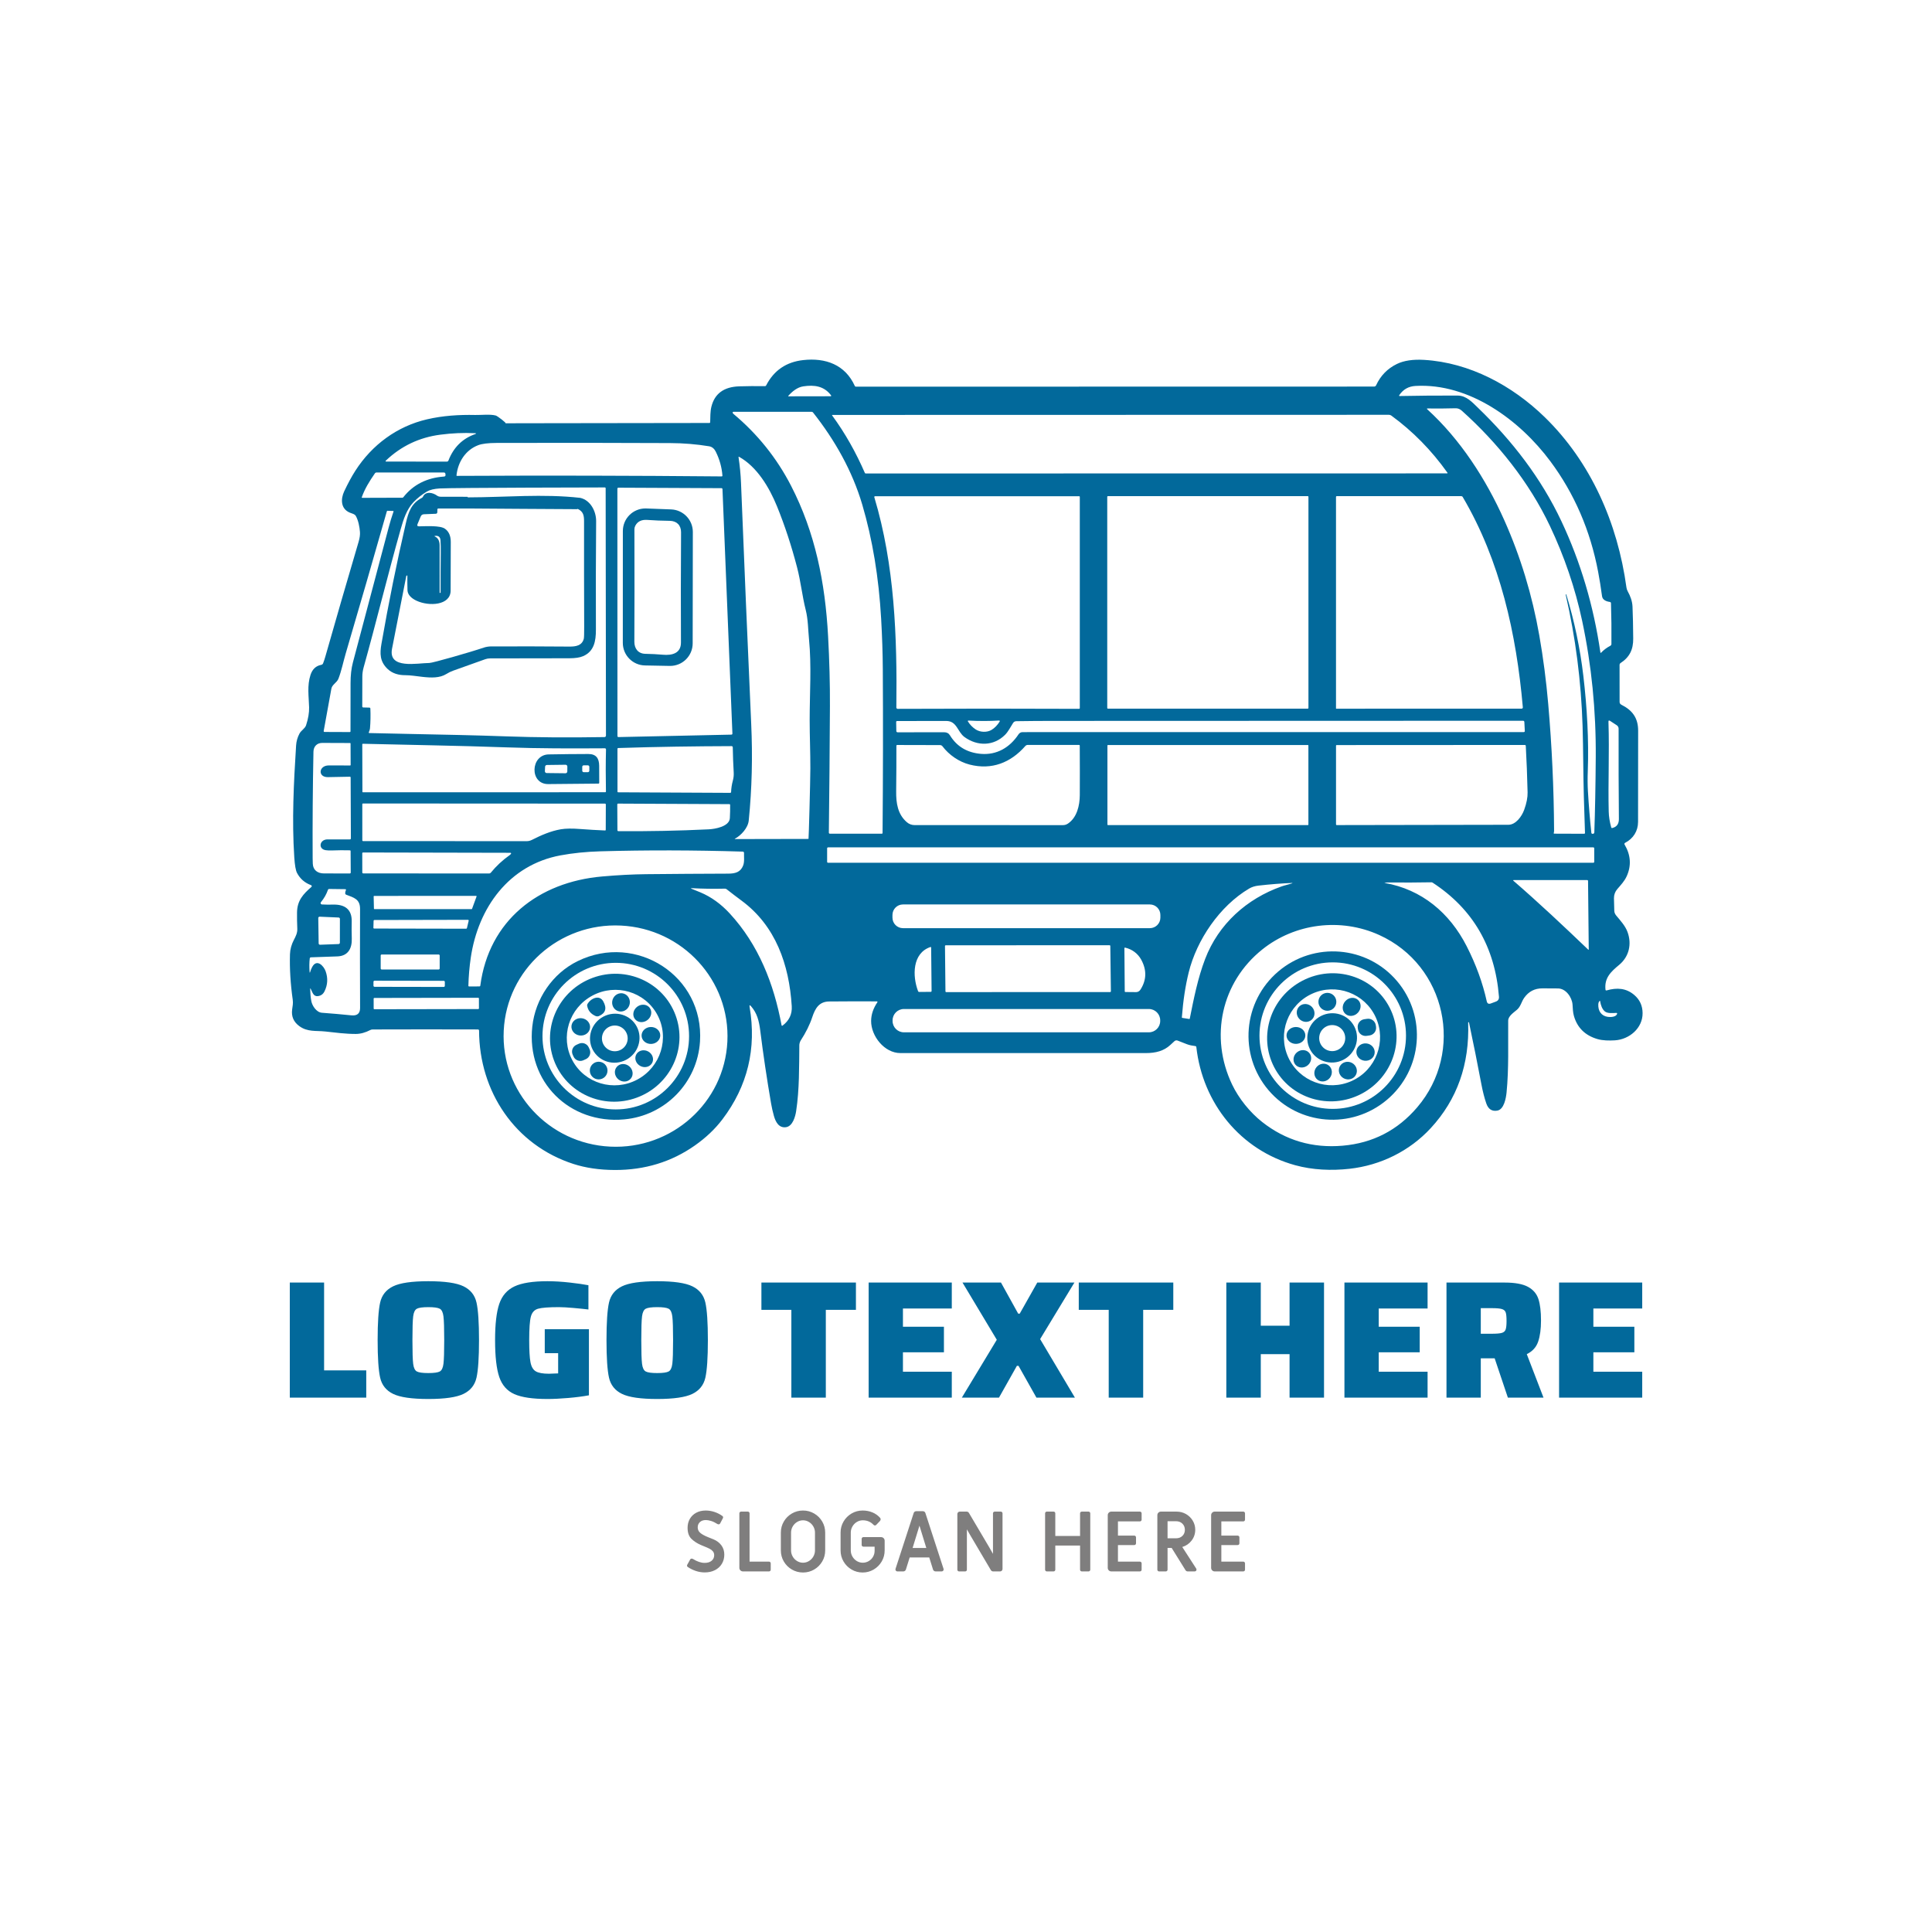 <svg width="1000" height="1000" viewBox="0 0 1000 1000" xmlns="http://www.w3.org/2000/svg"><defs/><path fill="#ffffff" d="M 0 0 L 1000 0 L 1000 1000 L 0 1000 Z"/><path fill="#02699b" transform="matrix(1.482 0 0 1.482 -12.321 -55.499)" d="M 579.106 384.961 C 576.261 382.527 573.03 382.328 569.464 383.351 C 569.21 383.425 569.068 383.329 569.037 383.064 C 568.61 378.999 570.904 376.849 573.813 374.441 C 577.283 371.567 578.271 367.183 576.752 362.993 C 575.968 360.818 574.264 358.976 572.785 357.204 C 572.364 356.697 572.14 356.141 572.114 355.536 C 572.055 354.148 572.016 352.697 572 351.181 C 571.986 349.951 572.384 348.87 573.187 347.941 C 574.404 346.526 575.674 345.2 576.454 343.471 C 578.125 339.765 577.876 336.074 575.704 332.396 C 575.701 332.389 575.697 332.382 575.693 332.376 C 575.59 332.175 575.671 331.929 575.873 331.824 C 578.748 330.34 580.406 327.709 580.416 324.516 C 580.433 314.107 580.443 303.487 580.446 292.653 C 580.446 288.249 578.49 285.533 574.578 283.572 C 574.171 283.367 573.968 283.036 573.968 282.579 L 573.957 269.666 C 573.957 269.408 574.088 269.167 574.305 269.025 C 577.477 266.955 578.754 264.298 578.724 260.476 C 578.694 256.042 578.613 252.326 578.48 249.331 C 578.401 247.429 577.742 245.652 576.812 243.978 C 576.578 243.551 576.427 243.1 576.36 242.624 C 573.288 220.134 563.929 198.826 547.815 183.137 C 536.47 172.091 521.57 164.078 505.699 163.139 C 501.8 162.907 498.633 163.382 496.196 164.564 C 492.903 166.163 490.48 168.647 488.928 172.016 C 488.8 172.289 488.528 172.464 488.228 172.463 L 307.242 172.497 C 307.063 172.497 306.937 172.416 306.865 172.254 C 303.499 164.797 296.622 162.339 288.818 163.213 C 282.916 163.872 278.617 166.808 275.919 172.02 C 275.817 172.222 275.653 172.321 275.428 172.318 C 272.215 172.272 269.229 172.293 266.472 172.383 C 261.123 172.558 257.888 174.94 256.766 179.527 C 256.349 181.239 256.413 183.117 256.349 184.933 C 256.347 185.068 256.236 185.177 256.101 185.177 C 233.907 185.208 211.717 185.239 189.528 185.27 C 187.976 185.272 186.405 185.262 184.861 185.295 C 185.388 185.284 182.053 182.736 181.472 182.577 C 179.522 182.042 176.357 182.431 174.277 182.383 C 168.659 182.254 162.975 182.62 157.488 183.891 C 147.042 186.308 138.255 192.777 132.441 201.833 C 131.159 203.829 129.859 206.226 128.538 209.026 C 127.277 211.693 127.247 215.133 130.479 216.488 C 131.204 216.791 132.207 216.96 132.609 217.684 C 133.478 219.248 133.89 221.472 134.029 223.22 C 134.104 224.2 133.947 225.35 133.557 226.676 C 129.353 240.934 125.477 254.312 121.929 266.81 C 121.714 267.571 121.457 268.339 121.16 269.113 C 121.055 269.389 120.815 269.592 120.524 269.644 C 118.671 269.991 117.419 271.159 116.766 273.144 C 115.52 276.931 116.175 280.706 116.27 284.493 C 116.316 286.383 115.961 288.473 115.207 290.764 C 114.839 291.886 113.489 292.561 112.914 293.648 C 112.216 294.956 111.82 296.347 111.726 297.823 C 110.897 310.993 110.237 323.848 111.091 336.845 C 111.273 339.635 111.592 341.465 112.049 342.331 C 113.127 344.374 114.762 345.794 116.953 346.597 C 117.011 346.618 117.063 346.654 117.104 346.701 C 117.238 346.855 117.221 347.089 117.067 347.221 C 114.178 349.738 112.108 351.973 112.053 356.143 C 112.03 357.987 112.062 359.882 112.147 361.832 C 112.216 363.287 111.586 364.508 110.931 365.758 C 110.137 367.278 109.64 369.006 109.589 370.698 C 109.441 375.73 109.762 381.033 110.553 386.61 C 110.732 387.861 110.503 388.834 110.345 390.041 C 110.024 392.427 110.851 394.351 112.826 395.81 C 115.726 397.946 118.631 397.345 121.951 397.706 C 125.457 398.094 129.081 398.57 132.571 398.561 C 134.217 398.557 135.924 398.093 137.696 397.17 C 137.897 397.064 138.12 397.009 138.365 397.005 C 138.6 396.999 138.831 396.995 139.06 396.995 C 150.83 396.956 162.889 396.954 175.237 396.991 C 175.454 396.991 175.63 397.164 175.63 397.377 C 175.68 418.691 188.21 437.383 208.565 443.961 C 212.864 445.352 217.684 446.057 223.022 446.075 C 233.511 446.109 242.841 443.253 251.013 437.507 C 254.86 434.803 258.061 431.766 260.619 428.392 C 269.426 416.773 272.592 403.68 270.117 389.117 C 270.007 388.455 270.174 388.376 270.614 388.879 C 272.719 391.273 273.408 393.983 273.826 397.32 C 274.862 405.642 276.125 414.137 277.613 422.802 C 277.856 424.219 278.182 425.663 278.592 427.136 C 279.158 429.176 280.275 431.486 282.822 431.128 C 285.171 430.8 286.084 427.424 286.377 425.492 C 287.523 418.02 287.403 409.973 287.488 402.377 C 287.488 402.015 287.726 401.226 287.925 400.918 C 289.765 398.095 291.128 395.348 292.01 392.676 C 293.028 389.609 294.398 387.255 297.914 387.22 C 303.614 387.168 309.175 387.157 314.599 387.187 C 314.639 387.187 314.677 387.199 314.709 387.22 C 314.794 387.282 314.814 387.399 314.753 387.485 C 313.307 389.606 312.575 391.782 312.559 394.012 C 312.524 399.31 317.201 405.247 322.782 405.242 C 350.736 405.222 379.313 405.222 408.515 405.242 C 411.966 405.247 414.821 404.493 417.07 402.397 C 417.527 401.972 418.004 401.535 418.5 401.082 C 418.801 400.809 419.229 400.729 419.603 400.878 C 420.698 401.308 421.788 401.734 422.87 402.153 C 423.804 402.521 424.815 402.659 425.819 402.804 C 425.988 402.828 426.121 402.964 426.141 403.136 C 428.34 422.767 441.532 439.146 460.661 444.407 C 466.747 446.081 473.315 446.359 479.651 445.654 C 490.477 444.453 500.606 439.477 508.009 431.461 C 517.226 421.479 521.583 409.192 521.079 394.603 C 521.079 394.538 521.129 394.482 521.193 394.474 L 521.317 394.454 C 521.341 394.454 521.355 394.465 521.357 394.483 C 522.88 401.655 524.333 408.902 525.716 416.223 C 526.18 418.673 526.739 420.862 527.399 422.791 C 528.095 424.837 529.392 425.684 531.292 425.333 C 533.631 424.895 534.301 420.909 534.489 419.023 C 535.318 410.721 534.985 401.959 535.06 393.901 C 535.076 392.283 537.045 391.056 538.148 390.089 C 539.453 388.946 539.682 387.309 540.639 385.952 C 542.179 383.772 544.278 382.606 547.105 382.64 C 548.984 382.666 550.75 382.677 552.401 382.67 C 555.212 382.66 557.341 385.769 557.53 388.29 C 557.629 389.649 557.644 391.016 558.022 392.307 C 559.207 396.394 561.923 399.07 566.173 400.334 C 568.084 400.9 570.314 400.909 572.329 400.791 C 577.363 400.482 582.039 396.546 582 391.299 C 581.986 388.71 581.019 386.595 579.106 384.961 Z M 573.624 291.938 C 573.596 302.995 573.626 313.509 573.72 323.479 C 573.736 325.217 572.967 326.268 571.415 326.637 C 571.223 326.682 571.101 326.611 571.047 326.422 C 570.506 324.506 570.212 322.657 570.169 320.877 C 569.921 310.764 570.427 300.372 570.08 289.54 C 570.062 289.074 570.25 288.967 570.641 289.223 L 572.985 290.752 C 573.384 291.014 573.624 291.46 573.624 291.938 Z M 299.074 182.367 L 493.41 182.322 C 493.708 182.322 493.995 182.416 494.235 182.591 C 501.738 188.062 508.278 194.719 513.854 202.564 C 513.872 202.588 513.881 202.618 513.88 202.648 C 513.88 202.724 513.819 202.784 513.745 202.782 L 310.671 202.812 C 310.525 202.812 310.424 202.746 310.367 202.613 C 307.26 195.489 303.527 188.796 298.969 182.581 C 298.867 182.439 298.903 182.367 299.074 182.367 Z M 540.471 293.133 L 365.447 293.148 C 364.886 293.148 364.362 293.432 364.052 293.902 C 360.989 298.545 356.416 301.206 350.906 300.739 C 346.094 300.328 342.493 298.176 340.103 294.285 C 339.656 293.552 338.982 293.189 338.082 293.193 C 332.237 293.195 326.809 293.2 321.798 293.207 C 321.561 293.207 321.368 293.017 321.365 292.78 L 321.306 289.632 C 321.302 289.391 321.421 289.27 321.659 289.27 C 327.342 289.25 333.057 289.244 338.806 289.25 C 342.56 289.254 342.703 293.082 345.186 294.875 C 349.724 298.157 355.364 298.021 359.311 294.115 C 360.443 292.993 361.247 291.34 362.13 289.966 C 362.396 289.551 362.775 289.34 363.268 289.33 C 367.623 289.264 371.784 289.23 375.749 289.23 C 429.873 289.233 484.701 289.215 540.232 289.176 C 540.53 289.176 540.687 289.326 540.704 289.627 L 540.863 292.72 C 540.876 292.996 540.745 293.133 540.471 293.133 Z M 541.205 297.974 C 541.493 303.164 541.704 308.58 541.836 314.224 C 541.876 315.952 541.479 317.971 540.644 320.281 C 539.801 322.605 537.711 325.5 535.129 325.51 C 515.211 325.556 495.229 325.591 475.181 325.614 C 475.012 325.614 474.928 325.529 474.928 325.36 L 474.928 297.872 C 474.928 297.759 475.018 297.668 475.131 297.668 L 540.844 297.633 C 541.071 297.631 541.194 297.746 541.205 297.974 Z M 465.28 297.816 L 465.28 325.449 C 465.28 325.54 465.207 325.613 465.117 325.613 L 395.254 325.613 C 395.164 325.613 395.091 325.54 395.091 325.449 L 395.091 297.816 C 395.091 297.725 395.164 297.652 395.254 297.652 L 465.117 297.652 C 465.207 297.652 465.28 297.725 465.28 297.816 Z M 321.828 285.016 L 321.818 285.016 C 321.569 285.014 321.368 284.809 321.371 284.56 C 321.664 259.921 320.8 234.849 313.676 211.103 C 313.667 211.076 313.664 211.049 313.664 211.021 C 313.665 210.876 313.784 210.759 313.929 210.76 L 385.217 210.755 C 385.366 210.755 385.441 210.828 385.441 210.973 L 385.441 284.783 C 385.441 284.908 385.337 285.012 385.208 285.012 C 363.825 284.922 342.698 284.923 321.828 285.016 Z M 357.473 289.429 C 356.669 290.723 355.716 291.703 354.614 292.368 C 353.046 293.312 350.633 293.238 349.069 292.2 C 347.934 291.445 347.029 290.508 346.353 289.385 C 346.333 289.353 346.323 289.317 346.326 289.279 C 346.334 289.18 346.419 289.106 346.517 289.112 C 350.28 289.317 353.867 289.312 357.275 289.098 C 357.32 289.094 357.365 289.105 357.403 289.129 C 357.505 289.192 357.537 289.328 357.473 289.429 Z M 321.306 313.856 C 321.372 308.127 321.399 302.8 321.386 297.875 C 321.386 297.746 321.49 297.641 321.618 297.641 L 336.637 297.677 C 336.966 297.677 337.276 297.831 337.475 298.094 C 339.784 301.138 343.26 303.531 346.958 304.483 C 354.692 306.474 361.331 303.808 366.404 298.01 C 366.623 297.76 366.937 297.618 367.268 297.618 L 385.195 297.618 C 385.347 297.618 385.424 297.695 385.424 297.851 C 385.463 304.071 385.468 309.833 385.439 315.139 C 385.415 318.788 384.457 322.963 381.319 325.082 C 380.779 325.447 380.193 325.629 379.56 325.629 C 362.575 325.618 345.328 325.617 327.819 325.624 C 326.754 325.628 325.828 325.289 325.044 324.611 C 321.842 321.864 321.262 317.932 321.306 313.856 Z M 395.027 284.723 L 395.027 210.949 C 395.027 210.825 395.127 210.725 395.251 210.725 L 465.073 210.725 C 465.197 210.725 465.297 210.825 465.297 210.949 L 465.297 284.723 C 465.297 284.846 465.197 284.947 465.073 284.947 L 395.251 284.947 C 395.126 284.947 395.027 284.846 395.027 284.723 Z M 539.74 284.958 L 474.977 284.962 C 474.947 284.962 474.922 284.938 474.922 284.907 L 474.922 210.963 C 474.922 210.837 475.024 210.735 475.15 210.735 L 518.656 210.725 C 518.868 210.725 519.064 210.836 519.173 211.018 C 532.283 233.245 537.935 258.883 540.173 284.485 C 540.174 284.497 540.175 284.509 540.175 284.522 C 540.173 284.764 539.98 284.958 539.74 284.958 Z M 283.614 175.725 C 284.989 174.186 286.747 172.702 288.872 172.384 C 292.695 171.813 296.12 172.245 298.583 175.547 C 298.604 175.579 298.618 175.617 298.619 175.655 C 298.621 175.759 298.54 175.844 298.438 175.844 L 283.678 175.869 C 283.654 175.87 283.63 175.861 283.614 175.844 C 283.581 175.811 283.581 175.757 283.614 175.725 Z M 263.314 314.357 L 224.193 314.164 C 224.047 314.164 223.975 314.092 223.975 313.946 L 223.965 298.958 C 223.964 298.821 224.07 298.709 224.203 298.704 C 237.935 298.248 251.449 298.079 263.836 298.039 C 264.056 298.036 264.235 298.214 264.238 298.437 C 264.288 301.472 264.398 304.403 264.566 307.233 C 264.623 308.189 264.523 309.142 264.268 310.087 C 263.904 311.428 263.7 312.742 263.658 314.028 C 263.65 314.248 263.536 314.357 263.314 314.357 Z M 263.32 318.583 C 263.342 320.013 263.309 321.547 263.22 323.186 C 263.056 326.15 258.002 326.993 255.837 327.097 C 245.216 327.611 234.702 327.823 224.297 327.733 C 224.068 327.73 223.954 327.614 223.954 327.385 L 223.905 318.424 C 223.905 318.22 224.007 318.116 224.212 318.116 L 263.035 318.3 C 263.221 318.299 263.316 318.394 263.32 318.583 Z M 264.113 293.675 C 264.118 293.861 263.972 294.016 263.786 294.022 L 224.302 294.876 L 224.298 294.876 C 224.111 294.876 223.96 294.724 223.96 294.538 L 223.939 208.114 C 223.939 207.927 224.09 207.777 224.277 207.777 L 260.305 207.945 C 260.486 207.945 260.635 208.087 260.643 208.268 L 264.113 293.675 Z M 175.345 192.927 C 176.692 192.417 178.825 192.157 181.745 192.147 C 202.299 192.087 222.505 192.105 242.364 192.196 C 247.031 192.217 251.565 192.589 255.968 193.313 C 257.05 193.487 257.814 194.222 258.286 195.17 C 259.622 197.844 260.402 200.628 260.623 203.52 C 260.636 203.735 260.538 203.841 260.326 203.838 C 229.601 203.553 198.788 203.49 167.889 203.65 C 167.883 203.65 167.879 203.65 167.873 203.649 C 167.794 203.641 167.737 203.572 167.744 203.496 C 168.231 198.795 170.917 194.6 175.345 192.927 Z M 219.943 313.872 C 219.943 314.022 219.821 314.144 219.67 314.144 L 135.048 314.159 C 134.96 314.159 134.889 314.089 134.889 314 L 134.839 297.458 C 134.836 297.29 134.919 297.208 135.088 297.215 C 151.83 297.636 168.496 297.869 185.245 298.471 C 196.57 298.878 207.756 298.868 219.511 298.794 C 219.822 298.794 219.973 298.949 219.963 299.261 C 219.847 303.918 219.84 308.785 219.943 313.872 Z M 219.903 318.414 L 219.873 327.236 C 219.873 327.419 219.782 327.505 219.6 327.494 C 216.733 327.375 213.864 327.207 210.992 326.988 C 208.122 326.765 205.861 326.796 204.21 327.077 C 200.67 327.678 197.324 329.142 194.067 330.796 C 193.495 331.087 192.88 331.234 192.225 331.234 C 172.947 331.22 153.901 331.213 135.092 331.209 C 134.961 331.209 134.854 331.103 134.854 330.97 L 134.849 318.311 C 134.849 318.152 134.929 318.073 135.088 318.073 L 219.601 318.118 C 219.768 318.116 219.903 318.249 219.903 318.414 Z M 137.669 284.937 C 137.659 284.709 137.54 284.591 137.312 284.585 L 135.162 284.53 C 134.977 284.525 134.832 284.374 134.835 284.192 C 134.851 280.671 134.859 277.195 134.859 273.767 C 134.859 272.697 135.013 271.616 135.32 270.519 C 139.759 254.637 143.716 238.29 148.263 222.238 C 149.211 218.892 150.352 215.293 152.766 212.8 C 154.163 211.353 155.715 210.129 157.423 209.126 C 158.455 208.517 159.943 208.156 161.886 208.043 C 166.615 207.773 219.595 207.69 219.595 207.69 C 219.731 207.69 219.843 207.803 219.843 207.943 L 219.951 294.358 C 219.951 294.642 219.724 294.875 219.44 294.88 C 206.869 295.088 195.402 295.004 185.04 294.627 C 174.169 294.231 163.298 294.023 152.427 293.804 C 147.401 293.703 142.375 293.6 137.349 293.474 C 137.11 293.468 137.044 293.358 137.145 293.141 C 137.324 292.768 137.493 292.283 137.532 291.875 C 137.723 289.693 137.768 287.38 137.669 284.937 Z M 143.134 198.264 C 148.449 193.223 154.763 190.224 162.075 189.268 C 166.215 188.725 170.242 188.552 174.153 188.747 C 174.736 188.777 174.752 188.89 174.203 189.085 C 169.801 190.647 166.713 193.711 164.939 198.279 C 164.836 198.54 164.643 198.671 164.358 198.671 L 143.293 198.656 C 142.91 198.656 142.857 198.525 143.134 198.264 Z M 139.243 202.777 C 139.373 202.585 139.589 202.468 139.818 202.469 L 163.291 202.465 C 163.665 202.465 163.865 202.65 163.892 203.021 L 163.912 203.289 C 163.938 203.663 163.762 203.863 163.386 203.89 C 157.358 204.317 152.619 206.728 149.167 211.123 C 149.092 211.22 148.975 211.276 148.85 211.277 L 134.814 211.322 C 134.796 211.322 134.777 211.318 134.761 211.312 C 134.678 211.282 134.636 211.19 134.666 211.108 C 135.727 208.119 137.357 205.513 139.243 202.777 Z M 121.375 292.696 C 122.231 287.884 123.124 282.973 124.051 277.966 C 124.314 276.522 125.978 275.877 126.513 274.492 C 127.576 271.741 128.206 268.594 129.059 265.679 C 134.028 248.783 138.815 232.23 143.423 216.023 C 143.454 215.915 143.556 215.842 143.671 215.844 L 145.631 215.904 C 145.76 215.907 145.803 215.97 145.76 216.092 C 145.112 217.972 144.543 219.83 144.058 221.668 C 139.513 238.829 135.348 254.554 131.561 268.842 C 131.015 270.901 130.743 273.29 130.747 276.01 C 130.757 281.58 130.75 287.212 130.727 292.905 L 130.727 292.909 C 130.724 293.03 130.624 293.125 130.503 293.123 L 121.702 293.088 C 121.438 293.089 121.328 292.959 121.375 292.696 Z M 117.79 299.955 C 117.83 298.159 119.026 296.908 120.868 296.917 C 124.179 296.939 127.419 296.952 130.589 296.952 C 130.677 296.952 130.748 297.023 130.748 297.11 L 130.778 304.632 C 130.778 304.723 130.704 304.796 130.613 304.796 C 128.29 304.785 125.812 304.778 123.181 304.775 C 119.582 304.77 119.234 308.906 122.804 308.867 C 125.525 308.837 128.082 308.788 130.479 308.721 C 130.678 308.719 130.777 308.816 130.777 309.015 L 130.86 330.244 C 130.86 330.492 130.736 330.614 130.488 330.611 C 127.94 330.591 125.337 330.591 122.679 330.611 C 119.878 330.635 119.343 333.997 122.094 334.384 C 122.729 334.473 123.399 334.504 124.104 334.478 C 126.371 334.389 128.501 334.373 130.494 334.429 C 130.676 334.431 130.766 334.524 130.766 334.705 L 130.811 342.157 C 130.814 342.396 130.695 342.514 130.453 342.514 C 127.381 342.502 124.385 342.496 121.463 342.5 C 119.244 342.5 117.665 341.348 117.561 339.144 C 117.531 338.498 117.514 337.873 117.511 337.268 C 117.443 325.099 117.536 312.662 117.79 299.955 Z M 119.965 357.609 L 126.583 357.898 C 126.832 357.908 127.029 358.114 127.029 358.364 L 127.019 366.7 C 127.02 366.95 126.823 367.156 126.573 367.167 L 120.09 367.404 L 120.084 367.404 C 119.825 367.41 119.613 367.206 119.607 366.948 L 119.472 358.087 C 119.472 358.074 119.472 358.063 119.474 358.052 C 119.487 357.794 119.707 357.596 119.965 357.609 Z M 131.035 392.065 C 127.623 391.716 124.196 391.416 120.754 391.16 C 118.814 391.017 117.338 388.704 117.035 387.056 C 116.813 385.848 116.682 384.461 116.643 382.895 C 116.637 382.593 116.704 382.576 116.846 382.841 C 117.418 383.899 117.71 385.542 119.324 385.352 C 120.38 385.23 121.151 384.681 121.638 383.705 C 122.767 381.432 122.901 379.083 122.04 376.66 C 121.369 374.768 118.956 372.212 117.352 375.166 C 117.059 375.702 116.829 376.267 116.663 376.858 C 116.547 377.265 116.472 377.259 116.439 376.838 C 116.313 375.193 116.332 373.641 116.495 372.181 C 116.516 371.971 116.691 371.807 116.907 371.8 C 120.18 371.697 123.265 371.589 126.161 371.476 C 129.825 371.338 131.285 368.75 131.176 365.265 C 131.113 363.253 131.105 361.261 131.151 359.288 C 131.25 354.969 128.658 353.276 124.613 353.385 C 123.242 353.422 121.953 353.405 120.745 353.335 C 120.642 353.329 120.545 353.291 120.466 353.226 C 120.258 353.055 120.227 352.748 120.398 352.542 C 121.503 351.203 122.319 349.772 122.846 348.246 C 122.922 348.028 123.073 347.921 123.298 347.924 L 128.877 347.998 C 129.142 348.002 129.219 348.126 129.111 348.371 C 128.961 348.705 128.884 349.046 128.877 349.393 C 128.872 349.662 128.994 349.842 129.245 349.939 C 131.901 350.961 134.076 351.455 134.066 354.899 C 134.019 366.519 134.024 378.048 134.076 389.488 C 134.081 391.411 133.067 392.27 131.035 392.065 Z M 135.211 342.492 C 134.97 342.492 134.848 342.372 134.848 342.131 L 134.834 335.497 C 134.834 335.288 134.94 335.184 135.151 335.184 L 186.609 335.293 C 186.653 335.293 186.696 335.307 186.733 335.332 C 186.832 335.4 186.857 335.533 186.789 335.632 C 186.659 335.816 186.502 335.975 186.317 336.108 C 183.815 337.879 181.617 339.925 179.724 342.25 C 179.578 342.423 179.367 342.522 179.143 342.522 L 135.211 342.492 Z M 174.755 350.559 L 173.18 354.86 C 173.156 354.925 173.093 354.968 173.021 354.968 L 139.082 354.973 C 138.991 354.973 138.917 354.901 138.914 354.809 L 138.814 350.531 L 138.814 350.525 C 138.814 350.431 138.89 350.356 138.983 350.356 L 174.594 350.332 C 174.615 350.332 174.636 350.336 174.654 350.343 C 174.744 350.375 174.787 350.472 174.755 350.559 Z M 138.795 359.025 C 138.801 358.883 138.917 358.771 139.058 358.771 L 171.751 358.702 C 171.77 358.703 171.789 358.705 171.808 358.709 C 171.949 358.741 172.037 358.884 172.004 359.025 L 171.388 361.606 C 171.36 361.725 171.253 361.811 171.129 361.81 L 138.988 361.749 L 138.983 361.749 C 138.837 361.747 138.722 361.627 138.725 361.481 L 138.795 359.025 Z M 161.876 371.172 L 161.876 375.691 C 161.876 375.891 161.713 376.052 161.514 376.052 L 141.634 376.052 C 141.435 376.052 141.272 375.891 141.272 375.691 L 141.272 371.172 C 141.272 370.973 141.435 370.811 141.634 370.811 L 161.513 370.811 C 161.714 370.811 161.876 370.973 161.876 371.172 Z M 138.752 380.351 C 138.752 380.137 138.927 379.963 139.14 379.963 L 163.288 380.006 C 163.501 380.007 163.674 380.18 163.674 380.394 L 163.672 381.755 C 163.672 381.968 163.497 382.141 163.284 382.141 L 139.136 382.098 C 139.135 382.098 139.135 382.098 139.135 382.098 C 138.922 382.098 138.749 381.925 138.749 381.71 L 138.752 380.351 Z M 175.363 389.869 L 139.042 389.932 C 138.918 389.932 138.818 389.831 138.818 389.708 L 138.812 386.212 C 138.812 386.089 138.912 385.989 139.035 385.988 L 175.357 385.925 C 175.48 385.925 175.581 386.025 175.581 386.148 L 175.587 389.643 C 175.587 389.767 175.487 389.869 175.363 389.869 Z M 175.782 381.961 L 172.188 381.977 C 171.989 381.977 171.894 381.879 171.9 381.683 C 171.989 378.369 172.267 375.114 172.734 371.924 C 175.291 354.507 186.035 339.549 204.061 336.193 C 208.38 335.392 213.018 334.921 217.973 334.778 C 234.051 334.321 250.643 334.354 267.749 334.878 C 267.984 334.883 268.171 335.081 268.166 335.319 C 268.122 336.754 268.379 338.437 267.844 339.783 C 266.925 342.077 265.098 342.568 262.63 342.573 C 253.06 342.603 243.52 342.666 234.014 342.761 C 229.305 342.808 224.159 343.075 218.579 343.566 C 196.423 345.506 179.051 358.896 176.058 381.724 C 176.038 381.859 175.921 381.96 175.782 381.961 Z M 262.354 401.222 C 261.312 422.543 242.98 438.972 221.411 437.915 C 199.842 436.86 183.201 418.723 184.244 397.401 C 185.287 376.082 203.617 359.653 225.186 360.709 C 246.755 361.765 263.397 379.903 262.354 401.222 Z M 281.584 395.679 C 281.56 395.696 281.533 395.707 281.504 395.712 C 281.401 395.731 281.303 395.661 281.286 395.559 C 278.595 381.008 273.219 367.365 263.174 356.478 C 260.109 353.154 256.705 350.704 252.962 349.125 C 251.93 348.691 250.938 348.287 249.988 347.913 C 249.482 347.712 249.5 347.625 250.042 347.655 C 253.666 347.856 257.485 347.911 261.496 347.818 C 261.714 347.815 261.927 347.888 262.097 348.021 C 263.815 349.375 265.567 350.712 267.354 352.034 C 279.2 360.797 283.937 374.326 284.835 388.857 C 285.011 391.667 283.927 393.941 281.584 395.679 Z M 290.693 330.448 C 290.631 330.448 265.066 330.499 265.066 330.499 C 264.861 330.499 264.85 330.45 265.031 330.353 C 267.127 329.231 269.554 326.606 269.812 324.054 C 270.95 312.803 271.192 301.635 270.679 290.311 C 269.403 262.217 268.251 234.111 267.112 205.984 C 266.995 203.101 266.708 200.141 266.248 197.103 C 266.244 197.077 266.248 197.05 266.26 197.027 C 266.291 196.969 266.364 196.947 266.422 196.978 C 272.688 200.468 276.967 207.602 279.708 214.339 C 282.418 221.018 284.75 228.114 286.702 235.627 C 288.011 240.664 288.471 245.528 289.721 250.496 C 290.562 253.835 290.534 257.341 290.871 260.772 C 291.774 269.982 291.096 279.626 291.096 288.917 C 291.096 294.561 291.347 300.099 291.334 305.781 C 291.323 310.514 290.771 330.451 290.693 330.448 Z M 284.578 207.071 C 279.58 197.389 272.873 189.029 264.455 181.989 C 264.27 181.833 264.184 181.669 264.197 181.498 C 264.205 181.375 264.31 181.279 264.436 181.279 L 291.756 181.264 C 291.967 181.264 292.141 181.347 292.272 181.513 C 299.923 191.199 305.995 201.942 309.465 213.694 C 313.04 225.824 315.236 239.098 316.057 253.516 C 316.411 259.767 316.605 265.65 316.639 271.166 C 316.751 289.465 316.722 308.543 316.554 328.402 C 316.554 328.529 316.45 328.631 316.322 328.631 L 298.147 328.626 L 298.141 328.626 C 297.946 328.623 297.791 328.46 297.794 328.263 C 297.976 313.32 298.102 298.596 298.171 284.093 C 298.208 276.368 297.994 268.223 297.53 259.656 C 296.518 240.906 293.007 223.41 284.578 207.071 Z M 413.52 394.036 C 413.52 396.221 411.749 397.992 409.563 397.992 L 324.013 397.992 C 321.827 397.992 320.055 396.221 320.055 394.036 L 320.055 393.807 C 320.055 391.62 321.826 389.85 324.013 389.85 L 409.563 389.85 C 411.749 389.85 413.52 391.621 413.52 393.807 L 413.52 394.036 Z M 333.222 368.219 C 333.42 368.153 333.521 368.224 333.525 368.433 L 333.678 383.535 C 333.681 383.751 333.575 383.857 333.36 383.857 L 329.384 383.892 C 329.169 383.896 329.023 383.798 328.946 383.599 C 326.946 378.307 326.926 370.388 333.222 368.219 Z M 338.356 367.872 L 338.356 367.867 C 338.356 367.719 338.475 367.599 338.623 367.599 L 395.826 367.574 C 395.972 367.574 396.092 367.69 396.095 367.837 L 396.299 383.659 L 396.299 383.665 C 396.299 383.812 396.178 383.932 396.03 383.932 L 338.787 383.949 C 338.641 383.949 338.522 383.831 338.519 383.684 L 338.356 367.872 Z M 401.018 368.596 C 401.018 368.581 401.021 368.566 401.024 368.551 C 401.048 368.447 401.151 368.383 401.253 368.407 C 403.686 368.973 405.691 370.437 406.877 372.597 C 408.86 376.207 408.782 379.695 406.645 383.057 C 406.292 383.613 405.756 383.96 405.085 383.952 C 403.924 383.931 402.681 383.92 401.356 383.917 C 401.214 383.917 401.141 383.844 401.138 383.699 L 401.018 368.596 Z M 413.584 357.942 C 413.584 359.971 411.939 361.616 409.909 361.616 L 323.684 361.616 C 321.655 361.616 320.01 359.971 320.01 357.942 L 320.01 357.009 C 320.01 354.98 321.655 353.334 323.684 353.334 L 409.909 353.334 C 411.939 353.334 413.584 354.98 413.584 357.009 L 413.584 357.942 Z M 423.851 393.197 C 423.829 393.307 423.76 393.355 423.648 393.336 L 421.235 392.953 C 421.13 392.937 421.079 392.874 421.087 392.765 C 421.527 386.965 422.322 381.736 423.475 377.073 C 426.26 365.773 434.263 353.883 444.595 347.781 C 445.512 347.237 446.595 346.895 447.846 346.753 C 452.063 346.28 455.95 345.973 459.503 345.829 C 459.841 345.812 459.849 345.861 459.528 345.974 C 458.371 346.367 456.98 346.655 455.904 347.037 C 443.746 351.336 433.866 360.199 429.214 372.383 C 426.652 379.091 425.256 386.192 423.851 393.197 Z M 503.29 424.181 C 496.439 432.21 487.763 436.679 477.261 437.59 C 466.69 438.506 457.315 435.746 449.135 429.309 C 444.926 425.997 440.98 421.148 438.631 416.217 C 430.722 399.65 434.823 380.521 449.195 369.038 C 460.589 359.937 476.51 357.872 490.035 364.014 C 513.463 374.658 519.853 404.774 503.29 424.181 Z M 530.744 387.267 C 530.45 387.38 529.871 387.595 529.008 387.914 C 528.224 388.205 527.741 387.943 527.563 387.129 C 526.146 380.701 523.808 374.292 520.548 367.9 C 514.619 356.288 504.889 348.071 491.882 345.818 C 491.871 345.818 491.863 345.808 491.863 345.798 C 491.862 345.787 491.871 345.777 491.882 345.777 C 492.342 345.691 492.816 345.649 493.302 345.653 C 498.379 345.706 503.354 345.688 508.225 345.598 C 508.387 345.594 508.537 345.638 508.673 345.727 C 522.725 354.889 530.447 368.165 531.838 385.558 C 531.903 386.405 531.539 386.974 530.744 387.267 Z M 563.165 369.131 C 563.127 369.17 563.063 369.171 563.025 369.132 C 554.451 360.926 545.847 352.823 536.905 345.078 C 536.707 344.906 536.738 344.82 537.001 344.82 L 562.604 344.82 C 562.834 344.82 562.951 344.935 562.951 345.167 L 563.194 369.058 C 563.195 369.086 563.186 369.112 563.165 369.131 Z M 565.114 338.445 C 565.114 338.63 564.966 338.778 564.782 338.778 L 297.525 338.778 C 297.342 338.778 297.193 338.63 297.193 338.445 L 297.193 333.73 C 297.193 333.545 297.342 333.397 297.525 333.397 L 564.782 333.397 C 564.966 333.397 565.114 333.545 565.114 333.73 L 565.114 338.445 Z M 565.14 328.179 C 565.14 328.182 565.14 328.186 565.139 328.19 C 565.123 328.469 564.885 328.683 564.609 328.666 L 564.44 328.656 C 564.269 328.647 564.127 328.514 564.108 328.343 C 563.598 323.606 563.199 318.773 562.911 313.841 C 562.782 311.65 562.766 309.262 562.862 306.676 C 563.244 295.988 562.614 284.57 561.308 273.488 C 560.169 263.827 558.18 254.341 555.34 245.031 C 555.336 245.027 555.333 245.026 555.33 245.026 L 555.206 245.062 C 555.152 245.075 555.133 245.109 555.146 245.166 C 558.582 260.04 560.545 275.318 561.039 291 C 561.297 299.292 561.247 307.546 561.486 315.823 C 561.601 319.798 561.734 323.963 561.883 328.319 C 561.889 328.541 561.781 328.65 561.56 328.647 L 551.155 328.611 C 550.989 328.611 550.928 328.531 550.976 328.369 C 551.054 328.101 551.093 327.826 551.089 327.546 C 551.01 312.833 550.325 298.081 549.038 283.285 C 548.334 275.173 547.301 267.234 545.94 259.47 C 543.455 245.294 539.371 231.841 533.687 219.111 C 527.269 204.729 518.356 190.947 506.819 180.418 C 506.59 180.209 506.631 180.106 506.938 180.11 C 510.456 180.146 513.701 180.123 516.668 180.04 C 517.466 180.017 518.192 180.296 518.848 180.879 C 531.304 192.025 542.39 205.856 549.629 221.137 C 554.648 231.732 558.46 242.853 560.894 254.292 C 564.176 269.738 565.759 285.615 565.639 301.923 C 565.569 311.893 565.402 320.647 565.14 328.179 Z M 553.652 219.503 C 546.568 204.445 536.421 191.339 524.53 179.89 C 522.534 177.969 520.478 175.62 517.426 175.605 C 510.694 175.576 503.955 175.628 497.209 175.764 C 496.945 175.767 496.887 175.66 497.035 175.441 C 498.383 173.439 500.271 172.371 502.701 172.239 C 521.481 171.196 539.086 184.169 549.77 198.536 C 558.183 209.846 563.753 222.734 566.481 237.2 C 566.975 239.812 567.428 242.642 567.841 245.69 C 568.025 247.011 569.385 247.527 570.567 247.681 C 570.785 247.707 570.951 247.888 570.96 248.108 C 571.108 252.721 571.159 257.48 571.114 262.386 C 571.11 262.639 570.968 262.87 570.742 262.986 C 569.497 263.635 568.411 264.449 567.483 265.429 C 567.464 265.45 567.44 265.463 567.413 265.468 C 567.346 265.478 567.281 265.433 567.27 265.365 C 564.891 249.026 560.352 233.738 553.652 219.503 Z M 573.083 391.553 C 572.74 392.679 570.815 392.72 569.901 392.6 C 567.562 392.297 566.385 390.485 566.535 388.108 C 566.555 387.733 566.673 387.408 566.888 387.129 C 567.05 386.92 567.152 386.947 567.191 387.209 C 567.38 388.45 567.872 389.964 568.865 390.732 C 569.828 391.477 571.659 391.255 572.826 391.219 C 573.067 391.211 573.153 391.322 573.083 391.553 Z"/><path fill="#02699b" transform="matrix(1.482 0 0 1.482 -12.321 -55.499)" d="M 155.906 273.854 C 158.872 274.186 161.885 274.29 164.169 272.868 C 164.967 272.372 165.764 271.981 166.558 271.697 C 170.502 270.281 174.246 268.943 177.788 267.686 C 178.326 267.495 178.894 267.398 179.466 267.398 C 189.15 267.377 198.393 267.362 207.193 267.353 C 209.242 267.349 210.829 267.106 211.955 266.623 C 215.768 264.979 216.453 261.425 216.438 257.373 C 216.385 244.68 216.412 232.046 216.518 219.468 C 216.544 215.981 214.497 212.117 210.963 211.329 C 197.974 209.86 184.88 211.135 171.848 211.157 C 171.688 211.157 171.587 211.069 171.539 210.956 C 168.42 210.954 165.327 210.949 162.283 210.938 C 161.852 210.938 161.349 210.829 160.992 210.571 C 159.533 209.494 156.991 208.898 156.053 210.899 C 155.964 211.091 155.824 211.237 155.636 211.336 C 151.997 213.222 150.97 216.241 150.08 220.094 C 146.886 233.902 144.04 247.967 141.541 262.288 C 140.936 265.744 140.955 268.529 143.74 271.14 C 145.394 272.691 147.6 273.274 149.828 273.261 C 151.633 273.252 153.758 273.612 155.906 273.854 Z M 145.235 264.019 C 146.88 255.553 148.54 247.083 150.214 238.607 C 150.234 238.51 150.322 238.446 150.417 238.458 L 150.562 238.472 C 150.582 238.472 150.591 238.482 150.591 238.502 C 150.571 240.256 150.584 241.953 150.631 243.59 C 150.674 245.132 151.965 246.403 153.775 247.251 C 158.188 249.319 165.686 248.878 165.699 243.735 C 165.712 238.25 165.729 232.589 165.748 226.751 C 165.756 224.613 165.073 223.063 163.703 222.104 C 162.011 220.917 157.086 221.245 154.678 221.275 C 154.099 221.281 153.92 221.018 154.142 220.486 L 155.248 217.84 C 155.457 217.34 155.832 217.078 156.374 217.055 L 160.555 216.882 C 160.824 216.871 161.038 216.654 161.046 216.385 L 161.076 215.387 C 161.082 215.158 161.2 215.044 161.429 215.044 L 171.825 215.04 C 172.087 215.04 209.895 215.313 209.911 215.283 C 209.953 215.2 210.054 215.167 210.138 215.208 C 212.03 216.137 212.303 217.462 212.298 219.513 C 212.281 231.709 212.297 244.003 212.342 256.395 C 212.349 258.801 212.304 260.186 212.208 260.545 C 211.567 262.954 209.423 263.291 207.158 263.271 C 198.817 263.198 189.665 263.18 179.699 263.216 C 178.965 263.221 177.996 263.395 177.41 263.589 C 172.254 265.331 159.386 268.996 158.281 268.996 C 154.174 268.996 143.815 271.321 145.235 264.019 Z M 162.189 244.391 L 162.189 244.395 C 162.186 244.47 162.123 244.527 162.05 244.525 L 161.891 244.525 C 161.871 244.525 161.861 244.515 161.861 244.495 C 161.878 239.006 161.876 233.485 161.856 227.928 C 161.85 226.381 161.312 225.351 160.243 224.838 C 159.988 224.717 159.999 224.639 160.278 224.606 C 161.463 224.47 162.093 225.011 162.17 226.23 C 162.244 227.461 162.27 228.889 162.249 230.514 C 162.195 234.854 162.176 239.479 162.189 244.391 Z"/><path fill="#02699b" transform="matrix(1.482 0 0 1.482 -12.321 -55.499)" d="M 225.836 261.98 L 225.85 222.909 C 225.85 218.557 229.377 215.03 233.729 215.029 C 233.827 215.029 233.925 215.031 234.022 215.035 L 242.705 215.363 C 246.944 215.521 250.296 219.005 250.291 223.247 L 250.236 262.16 C 250.229 266.512 246.695 270.034 242.344 270.026 C 242.299 270.026 242.254 270.025 242.208 270.024 L 233.564 269.86 C 229.273 269.778 225.835 266.275 225.836 261.98 Z M 230.18 221.101 C 229.988 221.473 229.887 221.886 229.887 222.303 C 229.93 238.094 229.924 251.182 229.867 261.568 C 229.858 263.926 231.153 265.749 233.71 265.798 C 235.795 265.835 237.829 265.94 239.812 266.116 C 242.994 266.399 246.162 265.669 246.142 261.837 C 246.079 250.153 246.091 237.324 246.177 223.351 C 246.191 220.904 244.668 219.384 242.24 219.354 C 239.532 219.325 236.906 219.217 234.361 219.032 C 232.351 218.886 230.958 219.576 230.18 221.101 Z"/><path fill="#02699b" transform="matrix(1.482 0 0 1.482 -12.321 -55.499)" d="M 199.786 311.295 C 193.199 311.35 193.535 301.043 199.964 300.929 C 204.614 300.846 209.222 300.799 213.787 300.789 C 216.567 300.785 217.545 302.344 217.579 304.87 C 217.608 307.008 217.617 309.013 217.603 310.882 C 217.603 311.02 217.492 311.131 217.355 311.131 C 211.65 311.187 205.793 311.241 199.786 311.295 Z M 199.309 304.627 C 198.977 304.633 198.706 304.897 198.693 305.228 L 198.62 306.792 C 198.606 307.138 198.874 307.428 199.22 307.442 C 199.227 307.442 199.233 307.442 199.24 307.442 L 205.819 307.516 C 206.164 307.519 206.446 307.241 206.449 306.895 L 206.449 306.895 L 206.464 305.173 C 206.467 304.827 206.19 304.544 205.843 304.542 C 205.839 304.542 205.834 304.542 205.828 304.542 L 199.309 304.627 Z M 214.141 305.264 C 214.141 304.979 213.91 304.747 213.625 304.747 L 213.625 304.747 L 212.185 304.745 C 211.9 304.743 211.669 304.974 211.669 305.26 L 211.669 305.26 L 211.666 306.62 C 211.665 306.905 211.895 307.137 212.182 307.137 L 212.182 307.137 L 213.621 307.14 C 213.906 307.141 214.138 306.91 214.138 306.624 L 214.138 306.624 L 214.141 305.264 Z"/><path fill="#02699b" transform="matrix(1.482 0 0 1.482 -12.321 -55.499)" d="M 496.224 380.083 C 506.714 392.451 505.164 411.005 492.765 421.521 C 480.365 432.038 461.808 430.536 451.318 418.167 C 440.828 405.798 442.378 387.246 454.777 376.729 C 467.177 366.212 485.734 367.713 496.224 380.083 Z M 499.369 399.149 C 499.369 385.017 487.912 373.561 473.78 373.561 L 473.78 373.561 C 459.648 373.561 448.193 385.017 448.193 399.149 L 448.193 399.149 C 448.193 413.281 459.648 424.737 473.78 424.737 L 473.78 424.737 C 487.912 424.737 499.369 413.281 499.369 399.149 Z"/><path fill="#02699b" transform="matrix(1.482 0 0 1.482 -12.321 -55.499)" d="M 210.103 373.11 C 230.502 363.151 254.258 378.307 252.793 401.204 C 251.874 415.606 240.659 427.086 226.341 428.401 C 207.267 430.148 192.11 415.279 194.221 395.971 C 195.283 386.291 201.271 377.423 210.103 373.11 Z M 248.976 399.323 C 248.976 385.185 237.516 373.724 223.378 373.724 L 223.378 373.724 C 209.241 373.724 197.78 385.185 197.78 399.323 C 197.78 413.461 209.24 424.921 223.378 424.921 C 237.516 424.921 248.976 413.461 248.976 399.323 L 248.976 399.323 Z"/><path fill="#02699b" transform="matrix(1.482 0 0 1.482 -12.321 -55.499)" d="M 493.615 389.294 C 499.278 400.219 494.85 413.751 483.726 419.517 C 472.601 425.284 458.992 421.102 453.329 410.176 L 453.329 410.176 C 447.666 399.251 452.094 385.721 463.219 379.953 L 463.219 379.953 C 474.343 374.186 487.952 378.369 493.615 389.294 L 493.615 389.294 Z M 488.81 392.768 C 484.978 384.36 475.028 380.663 466.584 384.511 L 466.584 384.511 C 458.141 388.358 454.402 398.293 458.234 406.701 C 462.066 415.109 472.017 418.805 480.46 414.959 L 480.46 414.959 C 488.904 411.112 492.643 401.176 488.81 392.768 Z"/><path fill="#02699b" transform="matrix(1.482 0 0 1.482 -12.321 -55.499)" d="M 244.258 392.026 C 248.53 403.575 242.483 416.456 230.752 420.796 L 230.752 420.796 C 219.02 425.135 206.046 419.29 201.774 407.742 L 201.774 407.742 C 197.502 396.192 203.549 383.311 215.28 378.972 L 215.28 378.972 C 227.012 374.632 239.986 380.477 244.258 392.026 L 244.258 392.026 Z M 237.911 391.899 C 233.585 383.799 223.431 380.783 215.228 385.163 C 207.027 389.541 203.884 399.658 208.209 407.759 C 212.535 415.86 222.689 418.875 230.891 414.496 C 239.093 410.117 242.237 400.001 237.911 391.899 Z"/><path fill="#02699b" transform="matrix(1.482 0 0 1.482 -12.321 -55.499)" d="M 475.036 387.338 C 475.036 389.066 473.636 390.467 471.908 390.467 C 470.181 390.467 468.781 389.066 468.781 387.338 C 468.781 385.611 470.181 384.21 471.908 384.21 C 473.636 384.21 475.036 385.611 475.036 387.338 Z"/><path fill="#02699b" transform="matrix(1.482 0 0 1.482 -12.321 -55.499)" d="M 224.149 390.572 C 222.541 390.015 221.707 388.204 222.288 386.528 C 222.867 384.851 224.643 383.944 226.252 384.502 C 227.861 385.059 228.695 386.869 228.115 388.546 C 227.533 390.222 225.758 391.13 224.149 390.572 Z"/><path fill="#02699b" transform="matrix(1.482 0 0 1.482 -12.321 -55.499)" d="M 216.229 392.263 C 214.598 391.514 213.647 390.317 213.38 388.668 C 213.353 388.503 213.378 388.346 213.454 388.196 C 214.477 386.229 217.615 384.662 219.01 387.193 C 220.33 389.586 219.836 391.287 217.526 392.297 C 217.108 392.48 216.676 392.468 216.229 392.263 Z"/><path fill="#02699b" transform="matrix(1.482 0 0 1.482 -12.321 -55.499)" d="M 478.181 391.54 C 476.958 390.431 476.955 388.443 478.174 387.099 C 479.394 385.754 481.374 385.563 482.596 386.671 C 483.82 387.779 483.823 389.77 482.602 391.113 L 482.602 391.113 C 481.383 392.458 479.404 392.649 478.181 391.54 Z"/><path fill="#02699b" transform="matrix(1.482 0 0 1.482 -12.321 -55.499)" d="M 466.421 393.609 C 465.165 394.72 463.202 394.555 462.037 393.238 C 460.872 391.922 460.947 389.955 462.204 388.842 C 463.461 387.731 465.424 387.897 466.588 389.213 C 467.754 390.528 467.679 392.498 466.421 393.609 Z"/><path fill="#02699b" transform="matrix(1.482 0 0 1.482 -12.321 -55.499)" d="M 235.247 389.465 C 236.209 390.769 235.821 392.689 234.379 393.75 C 232.938 394.813 230.989 394.617 230.027 393.312 L 230.027 393.312 C 229.066 392.007 229.455 390.089 230.896 389.027 C 232.338 387.965 234.285 388.161 235.247 389.465 L 235.247 389.465 Z"/><path fill="#02699b" transform="matrix(1.482 0 0 1.482 -12.321 -55.499)" d="M 481.353 396.028 C 483.484 400.265 481.731 405.452 477.436 407.611 L 477.436 407.611 C 473.142 409.771 467.934 408.087 465.802 403.849 C 463.671 399.611 465.424 394.424 469.718 392.265 L 469.718 392.265 C 474.012 390.105 479.221 391.791 481.353 396.028 Z M 478.145 400.012 C 478.145 397.501 476.109 395.464 473.597 395.464 L 473.597 395.464 C 471.086 395.464 469.049 397.501 469.049 400.012 L 469.049 400.012 C 469.049 402.524 471.086 404.56 473.597 404.56 L 473.597 404.56 C 476.109 404.56 478.145 402.524 478.145 400.012 Z"/><path fill="#02699b" transform="matrix(1.482 0 0 1.482 -12.321 -55.499)" d="M 230.72 396.025 C 232.902 400.197 231.224 405.38 226.975 407.602 C 222.724 409.824 217.512 408.243 215.33 404.07 L 215.33 404.07 C 213.149 399.899 214.825 394.715 219.076 392.494 C 223.326 390.272 228.539 391.852 230.72 396.025 L 230.72 396.025 Z M 227.534 400.112 C 227.534 397.631 225.522 395.619 223.039 395.619 L 223.039 395.619 C 220.559 395.619 218.548 397.631 218.548 400.112 L 218.548 400.112 C 218.548 402.593 220.559 404.605 223.039 404.605 C 225.522 404.605 227.534 402.593 227.534 400.112 L 227.534 400.112 Z"/><path fill="#02699b" transform="matrix(1.482 0 0 1.482 -12.321 -55.499)" d="M 214.382 396.49 C 214.175 398.152 212.558 399.319 210.77 399.095 C 208.984 398.872 207.702 397.345 207.909 395.683 C 208.117 394.02 209.733 392.852 211.52 393.076 C 213.308 393.298 214.589 394.826 214.382 396.49 L 214.382 396.49 Z"/><path fill="#02699b" transform="matrix(1.482 0 0 1.482 -12.321 -55.499)" d="M 488.903 396.05 C 489.116 397.512 488.103 398.87 486.641 399.084 L 485.628 399.231 C 484.165 399.444 482.808 398.431 482.594 396.969 L 482.594 396.969 L 482.519 396.458 C 482.306 394.995 483.319 393.637 484.782 393.423 L 485.794 393.277 C 487.257 393.063 488.614 394.076 488.828 395.538 L 488.828 395.538 L 488.903 396.05 Z"/><path fill="#02699b" transform="matrix(1.482 0 0 1.482 -12.321 -55.499)" d="M 238.911 398.975 C 238.971 400.608 237.56 401.985 235.76 402.051 C 233.959 402.116 232.452 400.846 232.392 399.214 L 232.392 399.214 C 232.332 397.58 233.742 396.203 235.544 396.137 C 237.342 396.071 238.851 397.341 238.911 398.975 L 238.911 398.975 Z"/><path fill="#02699b" transform="matrix(1.482 0 0 1.482 -12.321 -55.499)" d="M 464.213 399.05 C 464.231 400.678 462.774 402.014 460.958 402.032 L 460.958 402.032 C 459.143 402.051 457.657 400.746 457.641 399.118 L 457.641 399.118 C 457.623 397.489 459.081 396.154 460.896 396.136 C 462.711 396.117 464.196 397.422 464.213 399.05 Z"/><path fill="#02699b" transform="matrix(1.482 0 0 1.482 -12.321 -55.499)" d="M 214.234 403.926 C 214.823 405.238 214.238 406.777 212.928 407.365 L 212.058 407.757 C 210.747 408.346 209.207 407.762 208.619 406.449 L 208.619 406.449 L 208.326 405.798 C 207.737 404.488 208.322 402.948 209.633 402.36 L 210.502 401.969 C 211.813 401.38 213.353 401.965 213.941 403.275 C 213.941 403.276 213.941 403.276 213.941 403.276 L 214.234 403.926 Z"/><path fill="#02699b" transform="matrix(1.482 0 0 1.482 -12.321 -55.499)" d="M 488.422 405.245 C 488.237 406.913 486.663 408.107 484.905 407.914 C 483.147 407.72 481.872 406.21 482.056 404.542 C 482.24 402.874 483.814 401.68 485.572 401.874 C 487.33 402.067 488.607 403.577 488.422 405.245 Z"/><path fill="#02699b" transform="matrix(1.482 0 0 1.482 -12.321 -55.499)" d="M 236.098 408.643 C 235.37 410.061 233.528 410.566 231.984 409.772 C 230.441 408.978 229.779 407.187 230.508 405.77 C 231.236 404.353 233.078 403.847 234.621 404.641 C 236.165 405.435 236.825 407.227 236.098 408.643 Z"/><path fill="#02699b" transform="matrix(1.482 0 0 1.482 -12.321 -55.499)" d="M 465.613 405.228 C 466.647 406.482 466.391 408.403 465.039 409.517 C 463.686 410.632 461.752 410.519 460.718 409.264 L 460.718 409.264 C 459.685 408.009 459.942 406.089 461.293 404.974 C 462.645 403.861 464.58 403.973 465.613 405.228 Z"/><path fill="#02699b" transform="matrix(1.482 0 0 1.482 -12.321 -55.499)" d="M 220.489 411.352 C 220.489 413.057 219.106 414.44 217.402 414.44 L 217.402 414.44 C 215.696 414.44 214.313 413.057 214.313 411.352 L 214.313 411.352 C 214.313 409.647 215.696 408.264 217.402 408.264 C 219.106 408.264 220.489 409.647 220.489 411.352 Z"/><path fill="#02699b" transform="matrix(1.482 0 0 1.482 -12.321 -55.499)" d="M 481.885 412.829 C 481.11 414.324 479.218 414.881 477.66 414.074 C 476.102 413.266 475.467 411.4 476.242 409.905 L 476.242 409.905 C 477.016 408.41 478.907 407.853 480.466 408.661 C 482.024 409.468 482.659 411.334 481.885 412.829 L 481.885 412.829 Z"/><path fill="#02699b" transform="matrix(1.482 0 0 1.482 -12.321 -55.499)" d="M 468.451 414.544 C 467.155 413.52 466.984 411.578 468.068 410.205 L 468.068 410.205 C 469.152 408.831 471.082 408.549 472.378 409.572 L 472.378 409.572 C 473.673 410.594 473.844 412.537 472.761 413.909 L 472.761 413.909 C 471.676 415.283 469.747 415.565 468.451 414.544 L 468.451 414.544 Z"/><path fill="#02699b" transform="matrix(1.482 0 0 1.482 -12.321 -55.499)" d="M 228.616 414.17 C 227.566 415.43 225.617 415.537 224.262 414.408 L 224.262 414.408 C 222.908 413.279 222.661 411.343 223.71 410.084 C 224.759 408.824 226.709 408.718 228.063 409.846 L 228.063 409.846 C 229.418 410.974 229.666 412.91 228.616 414.17 Z"/><path id="text" fill="#02699b" transform="matrix(0.902 0 0 0.902 -5.369 652.573)" d="M 172.251 78.548 L 172.251 12.5 L 191.931 12.5 L 191.931 62.9 L 216.123 62.9 L 216.123 78.548 L 172.251 78.548 Z M 231.531 76.388 C 227.531 74.436 225.051 71.332 224.091 67.076 C 223.131 62.82 222.651 55.636 222.651 45.524 C 222.651 35.412 223.131 28.228 224.091 23.972 C 225.051 19.716 227.531 16.612 231.531 14.66 C 235.531 12.708 242.267 11.732 251.739 11.732 C 261.211 11.732 267.947 12.708 271.947 14.66 C 275.947 16.612 278.427 19.716 279.387 23.972 C 280.347 28.228 280.827 35.412 280.827 45.524 C 280.827 55.636 280.347 62.82 279.387 67.076 C 278.427 71.332 275.947 74.436 271.947 76.388 C 267.947 78.34 261.211 79.316 251.739 79.316 C 242.267 79.316 235.531 78.34 231.531 76.388 Z M 258.315 63.524 C 259.435 62.916 260.139 61.444 260.427 59.108 C 260.715 56.772 260.859 52.244 260.859 45.524 C 260.859 38.804 260.715 34.276 260.427 31.94 C 260.139 29.604 259.435 28.132 258.315 27.524 C 257.195 26.916 255.003 26.612 251.739 26.612 C 248.475 26.612 246.283 26.916 245.163 27.524 C 244.043 28.132 243.339 29.588 243.051 31.892 C 242.763 34.196 242.619 38.74 242.619 45.524 C 242.619 52.308 242.763 56.852 243.051 59.156 C 243.339 61.46 244.043 62.916 245.163 63.524 C 246.283 64.132 248.475 64.436 251.739 64.436 C 255.003 64.436 257.195 64.132 258.315 63.524 Z M 318.555 53.012 L 318.555 39.284 L 343.899 39.284 L 343.899 77.204 C 340.443 77.844 336.475 78.356 331.995 78.74 C 327.515 79.124 323.547 79.316 320.091 79.316 C 311.643 79.316 305.323 78.388 301.131 76.532 C 296.939 74.676 294.043 71.396 292.443 66.692 C 290.843 61.988 290.043 54.932 290.043 45.524 C 290.043 36.372 290.843 29.444 292.443 24.74 C 294.043 20.036 296.955 16.692 301.179 14.708 C 305.403 12.724 311.707 11.732 320.091 11.732 C 324.123 11.732 328.395 11.988 332.907 12.5 C 337.419 13.012 340.987 13.524 343.611 14.036 L 343.611 27.956 C 341.563 27.7 338.747 27.412 335.163 27.092 C 331.579 26.772 328.763 26.612 326.715 26.612 C 320.827 26.612 316.827 26.916 314.715 27.524 C 312.603 28.132 311.227 29.636 310.587 32.036 C 309.947 34.436 309.627 38.932 309.627 45.524 C 309.627 51.348 309.867 55.556 310.347 58.148 C 310.827 60.74 311.835 62.5 313.371 63.428 C 314.907 64.356 317.435 64.82 320.955 64.82 L 326.235 64.628 L 326.235 53.012 L 318.555 53.012 Z M 362.859 76.388 C 358.859 74.436 356.379 71.332 355.419 67.076 C 354.459 62.82 353.979 55.636 353.979 45.524 C 353.979 35.412 354.459 28.228 355.419 23.972 C 356.379 19.716 358.859 16.612 362.859 14.66 C 366.859 12.708 373.595 11.732 383.067 11.732 C 392.539 11.732 399.275 12.708 403.275 14.66 C 407.275 16.612 409.755 19.716 410.715 23.972 C 411.675 28.228 412.155 35.412 412.155 45.524 C 412.155 55.636 411.675 62.82 410.715 67.076 C 409.755 71.332 407.275 74.436 403.275 76.388 C 399.275 78.34 392.539 79.316 383.067 79.316 C 373.595 79.316 366.859 78.34 362.859 76.388 Z M 389.643 63.524 C 390.763 62.916 391.467 61.444 391.755 59.108 C 392.043 56.772 392.187 52.244 392.187 45.524 C 392.187 38.804 392.043 34.276 391.755 31.94 C 391.467 29.604 390.763 28.132 389.643 27.524 C 388.523 26.916 386.331 26.612 383.067 26.612 C 379.803 26.612 377.611 26.916 376.491 27.524 C 375.371 28.132 374.667 29.588 374.379 31.892 C 374.091 34.196 373.947 38.74 373.947 45.524 C 373.947 52.308 374.091 56.852 374.379 59.156 C 374.667 61.46 375.371 62.916 376.491 63.524 C 377.611 64.132 379.803 64.436 383.067 64.436 C 386.331 64.436 388.523 64.132 389.643 63.524 Z M 460.059 78.548 L 460.059 28.148 L 442.875 28.148 L 442.875 12.5 L 497.115 12.5 L 497.115 28.148 L 479.835 28.148 L 479.835 78.548 L 460.059 78.548 Z M 504.411 78.548 L 504.411 12.5 L 552.123 12.5 L 552.123 27.38 L 524.091 27.38 L 524.091 37.844 L 547.611 37.844 L 547.611 52.532 L 524.091 52.532 L 524.091 63.668 L 552.123 63.668 L 552.123 78.548 L 504.411 78.548 Z M 600.699 78.548 L 590.427 60.308 L 589.467 60.308 L 579.195 78.548 L 557.883 78.548 L 577.947 45.332 L 558.267 12.5 L 580.347 12.5 L 590.235 30.356 L 591.099 30.356 L 601.179 12.5 L 622.491 12.5 L 602.811 44.948 L 622.779 78.548 L 600.699 78.548 Z M 642.171 78.548 L 642.171 28.148 L 624.987 28.148 L 624.987 12.5 L 679.227 12.5 L 679.227 28.148 L 661.947 28.148 L 661.947 78.548 L 642.171 78.548 Z M 745.947 78.548 L 745.947 53.588 L 729.435 53.588 L 729.435 78.548 L 709.659 78.548 L 709.659 12.5 L 729.435 12.5 L 729.435 37.268 L 745.947 37.268 L 745.947 12.5 L 765.723 12.5 L 765.723 78.548 L 745.947 78.548 Z M 777.435 78.548 L 777.435 12.5 L 825.147 12.5 L 825.147 27.38 L 797.115 27.38 L 797.115 37.844 L 820.635 37.844 L 820.635 52.532 L 797.115 52.532 L 797.115 63.668 L 825.147 63.668 L 825.147 78.548 L 777.435 78.548 Z M 871.227 78.548 L 863.643 55.988 L 855.675 55.988 L 855.675 78.548 L 835.995 78.548 L 835.995 12.5 L 869.307 12.5 C 875.259 12.5 879.739 13.316 882.747 14.948 C 885.755 16.58 887.755 18.916 888.747 21.956 C 889.739 24.996 890.235 29.108 890.235 34.292 C 890.235 39.156 889.691 43.188 888.603 46.388 C 887.515 49.588 885.339 51.988 882.075 53.588 L 891.675 78.548 L 871.227 78.548 Z M 867.723 41.396 C 868.843 41.076 869.579 40.436 869.931 39.476 C 870.283 38.516 870.459 36.884 870.459 34.58 C 870.459 32.212 870.299 30.564 869.979 29.636 C 869.659 28.708 868.939 28.068 867.819 27.716 C 866.699 27.364 864.763 27.188 862.011 27.188 L 855.675 27.188 L 855.675 41.876 L 861.915 41.876 C 864.667 41.876 866.603 41.716 867.723 41.396 Z M 900.603 78.548 L 900.603 12.5 L 948.315 12.5 L 948.315 27.38 L 920.283 27.38 L 920.283 37.844 L 943.803 37.844 L 943.803 52.532 L 920.283 52.532 L 920.283 63.668 L 948.315 63.668 L 948.315 78.548 L 900.603 78.548 Z"/><path id="text" fill="#7f7e7e" transform="matrix(0.451 0 0 0.451 -2.052 742.512)" d="M 803.124 156.568 C 799.764 155.448 796.644 153.896 793.764 151.912 C 793.444 151.72 793.22 151.384 793.092 150.904 C 792.964 150.424 792.996 149.992 793.188 149.608 L 796.548 143.56 C 796.932 142.792 797.54 142.408 798.372 142.408 C 798.884 142.408 799.364 142.536 799.812 142.792 C 804.612 145.8 809.092 147.304 813.252 147.304 C 816.644 147.304 819.316 146.488 821.268 144.856 C 823.22 143.224 824.196 141.096 824.196 138.472 C 824.196 136.744 823.716 135.288 822.756 134.104 C 821.796 132.92 820.516 131.912 818.916 131.08 C 817.316 130.248 814.98 129.224 811.908 128.008 L 809.124 126.856 C 804.772 125 801.108 122.632 798.132 119.752 C 795.156 116.872 793.668 112.648 793.668 107.08 C 793.668 103.176 794.548 99.72 796.308 96.712 C 798.068 93.704 800.516 91.368 803.652 89.704 C 806.788 88.04 810.404 87.208 814.5 87.208 C 817.892 87.208 821.268 87.768 824.628 88.888 C 827.988 90.008 831.012 91.56 833.7 93.544 C 834.02 93.736 834.244 94.072 834.372 94.552 C 834.5 95.032 834.468 95.464 834.276 95.848 L 831.108 101.896 C 830.724 102.664 830.116 103.048 829.284 103.048 C 828.772 103.048 828.292 102.92 827.844 102.664 C 825.348 101.064 822.964 99.912 820.692 99.208 C 818.42 98.504 816.388 98.152 814.596 98.152 C 811.716 98.152 809.444 98.936 807.78 100.504 C 806.116 102.072 805.284 104.072 805.284 106.504 C 805.284 109 806.196 111.064 808.02 112.696 C 809.844 114.328 812.772 115.976 816.804 117.64 C 817.38 117.832 819.572 118.712 823.38 120.28 C 827.188 121.848 830.212 124.136 832.452 127.144 C 834.692 130.152 835.812 133.704 835.812 137.8 C 835.812 141.768 834.868 145.304 832.98 148.408 C 831.092 151.512 828.452 153.928 825.06 155.656 C 821.668 157.384 817.764 158.248 813.348 158.248 C 809.892 158.248 806.484 157.688 803.124 156.568 Z M 854.292 155.896 C 853.492 155.096 853.092 154.12 853.092 152.968 L 853.092 90.472 C 853.092 89.896 853.284 89.416 853.668 89.032 C 854.052 88.648 854.532 88.456 855.108 88.456 L 862.788 88.456 C 863.364 88.456 863.844 88.648 864.228 89.032 C 864.612 89.416 864.804 89.896 864.804 90.472 L 864.804 145.864 L 887.076 145.864 C 887.652 145.864 888.132 146.056 888.516 146.44 C 888.9 146.824 889.092 147.304 889.092 147.88 L 889.092 155.08 C 889.092 155.656 888.9 156.136 888.516 156.52 C 888.132 156.904 887.652 157.096 887.076 157.096 L 857.22 157.096 C 856.068 157.096 855.092 156.696 854.292 155.896 Z M 913.38 154.936 C 909.476 152.664 906.388 149.592 904.116 145.72 C 901.844 141.848 900.708 137.608 900.708 133 L 900.708 112.552 C 900.708 107.944 901.844 103.704 904.116 99.832 C 906.388 95.96 909.476 92.888 913.38 90.616 C 917.284 88.344 921.54 87.208 926.148 87.208 C 930.756 87.208 935.012 88.344 938.916 90.616 C 942.82 92.888 945.908 95.96 948.18 99.832 C 950.452 103.704 951.588 107.944 951.588 112.552 L 951.588 133 C 951.588 137.608 950.452 141.848 948.18 145.72 C 945.908 149.592 942.82 152.664 938.916 154.936 C 935.012 157.208 930.756 158.344 926.148 158.344 C 921.54 158.344 917.284 157.208 913.38 154.936 Z M 932.964 145.192 C 935.076 143.912 936.756 142.184 938.004 140.008 C 939.252 137.832 939.876 135.496 939.876 133 L 939.876 112.552 C 939.876 110.056 939.252 107.72 938.004 105.544 C 936.756 103.368 935.076 101.64 932.964 100.36 C 930.852 99.08 928.58 98.44 926.148 98.44 C 923.716 98.44 921.444 99.08 919.332 100.36 C 917.22 101.64 915.54 103.368 914.292 105.544 C 913.044 107.72 912.42 110.056 912.42 112.552 L 912.42 133 C 912.42 135.496 913.044 137.832 914.292 140.008 C 915.54 142.184 917.22 143.912 919.332 145.192 C 921.444 146.472 923.716 147.112 926.148 147.112 C 928.58 147.112 930.852 146.472 932.964 145.192 Z M 981.876 154.936 C 978.004 152.664 974.932 149.592 972.66 145.72 C 970.388 141.848 969.252 137.608 969.252 133 L 969.252 112.552 C 969.252 107.944 970.388 103.704 972.66 99.832 C 974.932 95.96 978.004 92.888 981.876 90.616 C 985.748 88.344 989.988 87.208 994.596 87.208 C 998.628 87.208 1002.372 87.928 1005.828 89.368 C 1009.284 90.808 1012.228 92.904 1014.66 95.656 C 1015.044 96.104 1015.236 96.648 1015.236 97.288 C 1015.236 97.928 1014.98 98.568 1014.468 99.208 L 1010.244 103.624 C 1009.732 104.136 1009.22 104.392 1008.708 104.392 C 1008.068 104.392 1007.492 104.104 1006.98 103.528 C 1003.78 100.136 999.684 98.44 994.692 98.44 C 992.26 98.44 989.988 99.08 987.876 100.36 C 985.764 101.64 984.084 103.368 982.836 105.544 C 981.588 107.72 980.964 110.056 980.964 112.552 L 980.964 133 C 980.964 135.496 981.588 137.832 982.836 140.008 C 984.084 142.184 985.764 143.912 987.876 145.192 C 989.988 146.472 992.26 147.112 994.692 147.112 C 997.124 147.112 999.396 146.504 1001.508 145.288 C 1003.62 144.072 1005.284 142.408 1006.5 140.296 C 1007.716 138.184 1008.324 135.88 1008.324 133.384 L 1008.324 128.68 L 995.46 128.68 C 994.884 128.68 994.404 128.488 994.02 128.104 C 993.636 127.72 993.444 127.24 993.444 126.664 L 993.444 119.752 C 993.444 119.176 993.636 118.696 994.02 118.312 C 994.404 117.928 994.884 117.736 995.46 117.736 L 1015.716 117.736 C 1016.868 117.736 1017.844 118.136 1018.644 118.936 C 1019.444 119.736 1019.844 120.712 1019.844 121.864 L 1019.844 133 C 1019.844 137.608 1018.708 141.848 1016.436 145.72 C 1014.164 149.592 1011.092 152.664 1007.22 154.936 C 1003.348 157.208 999.14 158.344 994.596 158.344 C 989.988 158.344 985.748 157.208 981.876 154.936 Z M 1032.9 156.472 C 1032.452 156.056 1032.228 155.528 1032.228 154.888 C 1032.228 154.568 1032.26 154.312 1032.324 154.12 L 1053.156 90.088 C 1053.348 89.448 1053.716 88.936 1054.26 88.552 C 1054.804 88.168 1055.428 87.976 1056.132 87.976 L 1063.62 87.976 C 1064.324 87.976 1064.948 88.168 1065.492 88.552 C 1066.036 88.936 1066.404 89.448 1066.596 90.088 L 1087.428 154.12 C 1087.492 154.312 1087.524 154.568 1087.524 154.888 C 1087.524 155.528 1087.3 156.056 1086.852 156.472 C 1086.404 156.888 1085.86 157.096 1085.22 157.096 L 1078.308 157.096 C 1077.604 157.096 1076.98 156.888 1076.436 156.472 C 1075.892 156.056 1075.524 155.528 1075.332 154.888 L 1071.012 141.064 L 1048.548 141.064 L 1044.228 154.888 C 1044.036 155.528 1043.668 156.056 1043.124 156.472 C 1042.58 156.888 1041.956 157.096 1041.252 157.096 L 1034.532 157.096 C 1033.892 157.096 1033.348 156.888 1032.9 156.472 Z M 1067.652 130.216 L 1059.78 104.584 L 1051.908 130.216 L 1067.652 130.216 Z M 1103.844 156.52 C 1103.46 156.136 1103.268 155.656 1103.268 155.08 L 1103.268 91.24 C 1103.268 90.472 1103.54 89.816 1104.084 89.272 C 1104.628 88.728 1105.284 88.456 1106.052 88.456 L 1113.924 88.456 C 1115.012 88.456 1115.876 88.936 1116.516 89.896 L 1139.556 128.872 L 1144.164 136.936 L 1144.164 90.472 C 1144.164 89.896 1144.356 89.416 1144.74 89.032 C 1145.124 88.648 1145.604 88.456 1146.18 88.456 L 1153.092 88.456 C 1153.668 88.456 1154.148 88.648 1154.532 89.032 C 1154.916 89.416 1155.108 89.896 1155.108 90.472 L 1155.108 154.312 C 1155.108 155.08 1154.836 155.736 1154.292 156.28 C 1153.748 156.824 1153.092 157.096 1152.324 157.096 L 1144.356 157.096 C 1143.268 157.096 1142.404 156.616 1141.764 155.656 L 1117.956 115.336 L 1114.212 108.808 L 1114.212 155.08 C 1114.212 155.72 1114.02 156.216 1113.636 156.568 C 1113.252 156.92 1112.772 157.096 1112.196 157.096 L 1105.284 157.096 C 1104.708 157.096 1104.228 156.904 1103.844 156.52 Z M 1204.548 156.52 C 1204.164 156.136 1203.972 155.656 1203.972 155.08 L 1203.972 90.472 C 1203.972 89.896 1204.164 89.416 1204.548 89.032 C 1204.932 88.648 1205.412 88.456 1205.988 88.456 L 1213.668 88.456 C 1214.244 88.456 1214.724 88.648 1215.108 89.032 C 1215.492 89.416 1215.684 89.896 1215.684 90.472 L 1215.684 116.392 L 1244.1 116.392 L 1244.1 90.472 C 1244.1 89.896 1244.292 89.416 1244.676 89.032 C 1245.06 88.648 1245.54 88.456 1246.116 88.456 L 1253.796 88.456 C 1254.372 88.456 1254.852 88.648 1255.236 89.032 C 1255.62 89.416 1255.812 89.896 1255.812 90.472 L 1255.812 155.08 C 1255.812 155.656 1255.62 156.136 1255.236 156.52 C 1254.852 156.904 1254.372 157.096 1253.796 157.096 L 1246.116 157.096 C 1245.54 157.096 1245.06 156.904 1244.676 156.52 C 1244.292 156.136 1244.1 155.656 1244.1 155.08 L 1244.1 127.432 L 1215.684 127.432 L 1215.684 155.08 C 1215.684 155.656 1215.492 156.136 1215.108 156.52 C 1214.724 156.904 1214.244 157.096 1213.668 157.096 L 1205.988 157.096 C 1205.412 157.096 1204.932 156.904 1204.548 156.52 Z M 1277.076 155.896 C 1276.276 155.096 1275.876 154.12 1275.876 152.968 L 1275.876 92.584 C 1275.876 91.432 1276.276 90.456 1277.076 89.656 C 1277.876 88.856 1278.852 88.456 1280.004 88.456 L 1312.74 88.456 C 1313.316 88.456 1313.796 88.648 1314.18 89.032 C 1314.564 89.416 1314.756 89.896 1314.756 90.472 L 1314.756 97.672 C 1314.756 98.248 1314.564 98.728 1314.18 99.112 C 1313.796 99.496 1313.316 99.688 1312.74 99.688 L 1287.588 99.688 L 1287.588 116.008 L 1306.308 116.008 C 1306.884 116.008 1307.364 116.2 1307.748 116.584 C 1308.132 116.968 1308.324 117.448 1308.324 118.024 L 1308.324 124.84 C 1308.324 125.416 1308.132 125.896 1307.748 126.28 C 1307.364 126.664 1306.884 126.856 1306.308 126.856 L 1287.588 126.856 L 1287.588 145.864 L 1312.74 145.864 C 1313.316 145.864 1313.796 146.056 1314.18 146.44 C 1314.564 146.824 1314.756 147.304 1314.756 147.88 L 1314.756 155.08 C 1314.756 155.656 1314.564 156.136 1314.18 156.52 C 1313.796 156.904 1313.316 157.096 1312.74 157.096 L 1280.004 157.096 C 1278.852 157.096 1277.876 156.696 1277.076 155.896 Z M 1333.38 156.52 C 1332.996 156.136 1332.804 155.656 1332.804 155.08 L 1332.804 92.584 C 1332.804 91.432 1333.204 90.456 1334.004 89.656 C 1334.804 88.856 1335.78 88.456 1336.932 88.456 L 1354.884 88.456 C 1358.788 88.456 1362.372 89.384 1365.636 91.24 C 1368.9 93.096 1371.492 95.624 1373.412 98.824 C 1375.332 102.024 1376.292 105.512 1376.292 109.288 C 1376.292 113.896 1374.916 118.008 1372.164 121.624 C 1369.412 125.24 1365.828 127.72 1361.412 129.064 L 1377.348 153.736 C 1377.604 154.184 1377.732 154.632 1377.732 155.08 C 1377.732 155.656 1377.524 156.136 1377.108 156.52 C 1376.692 156.904 1376.164 157.096 1375.524 157.096 L 1367.652 157.096 C 1366.564 157.096 1365.732 156.648 1365.156 155.752 L 1349.22 130.12 L 1344.516 130.12 L 1344.516 155.08 C 1344.516 155.656 1344.324 156.136 1343.94 156.52 C 1343.556 156.904 1343.076 157.096 1342.5 157.096 L 1334.82 157.096 C 1334.244 157.096 1333.764 156.904 1333.38 156.52 Z M 1354.308 119.08 C 1357.252 119.08 1359.668 118.168 1361.556 116.344 C 1363.444 114.52 1364.388 112.2 1364.388 109.384 C 1364.388 106.504 1363.444 104.136 1361.556 102.28 C 1359.668 100.424 1357.252 99.496 1354.308 99.496 L 1344.516 99.496 L 1344.516 119.08 L 1354.308 119.08 Z M 1395.732 155.896 C 1394.932 155.096 1394.532 154.12 1394.532 152.968 L 1394.532 92.584 C 1394.532 91.432 1394.932 90.456 1395.732 89.656 C 1396.532 88.856 1397.508 88.456 1398.66 88.456 L 1431.396 88.456 C 1431.972 88.456 1432.452 88.648 1432.836 89.032 C 1433.22 89.416 1433.412 89.896 1433.412 90.472 L 1433.412 97.672 C 1433.412 98.248 1433.22 98.728 1432.836 99.112 C 1432.452 99.496 1431.972 99.688 1431.396 99.688 L 1406.244 99.688 L 1406.244 116.008 L 1424.964 116.008 C 1425.54 116.008 1426.02 116.2 1426.404 116.584 C 1426.788 116.968 1426.98 117.448 1426.98 118.024 L 1426.98 124.84 C 1426.98 125.416 1426.788 125.896 1426.404 126.28 C 1426.02 126.664 1425.54 126.856 1424.964 126.856 L 1406.244 126.856 L 1406.244 145.864 L 1431.396 145.864 C 1431.972 145.864 1432.452 146.056 1432.836 146.44 C 1433.22 146.824 1433.412 147.304 1433.412 147.88 L 1433.412 155.08 C 1433.412 155.656 1433.22 156.136 1432.836 156.52 C 1432.452 156.904 1431.972 157.096 1431.396 157.096 L 1398.66 157.096 C 1397.508 157.096 1396.532 156.696 1395.732 155.896 Z"/></svg>